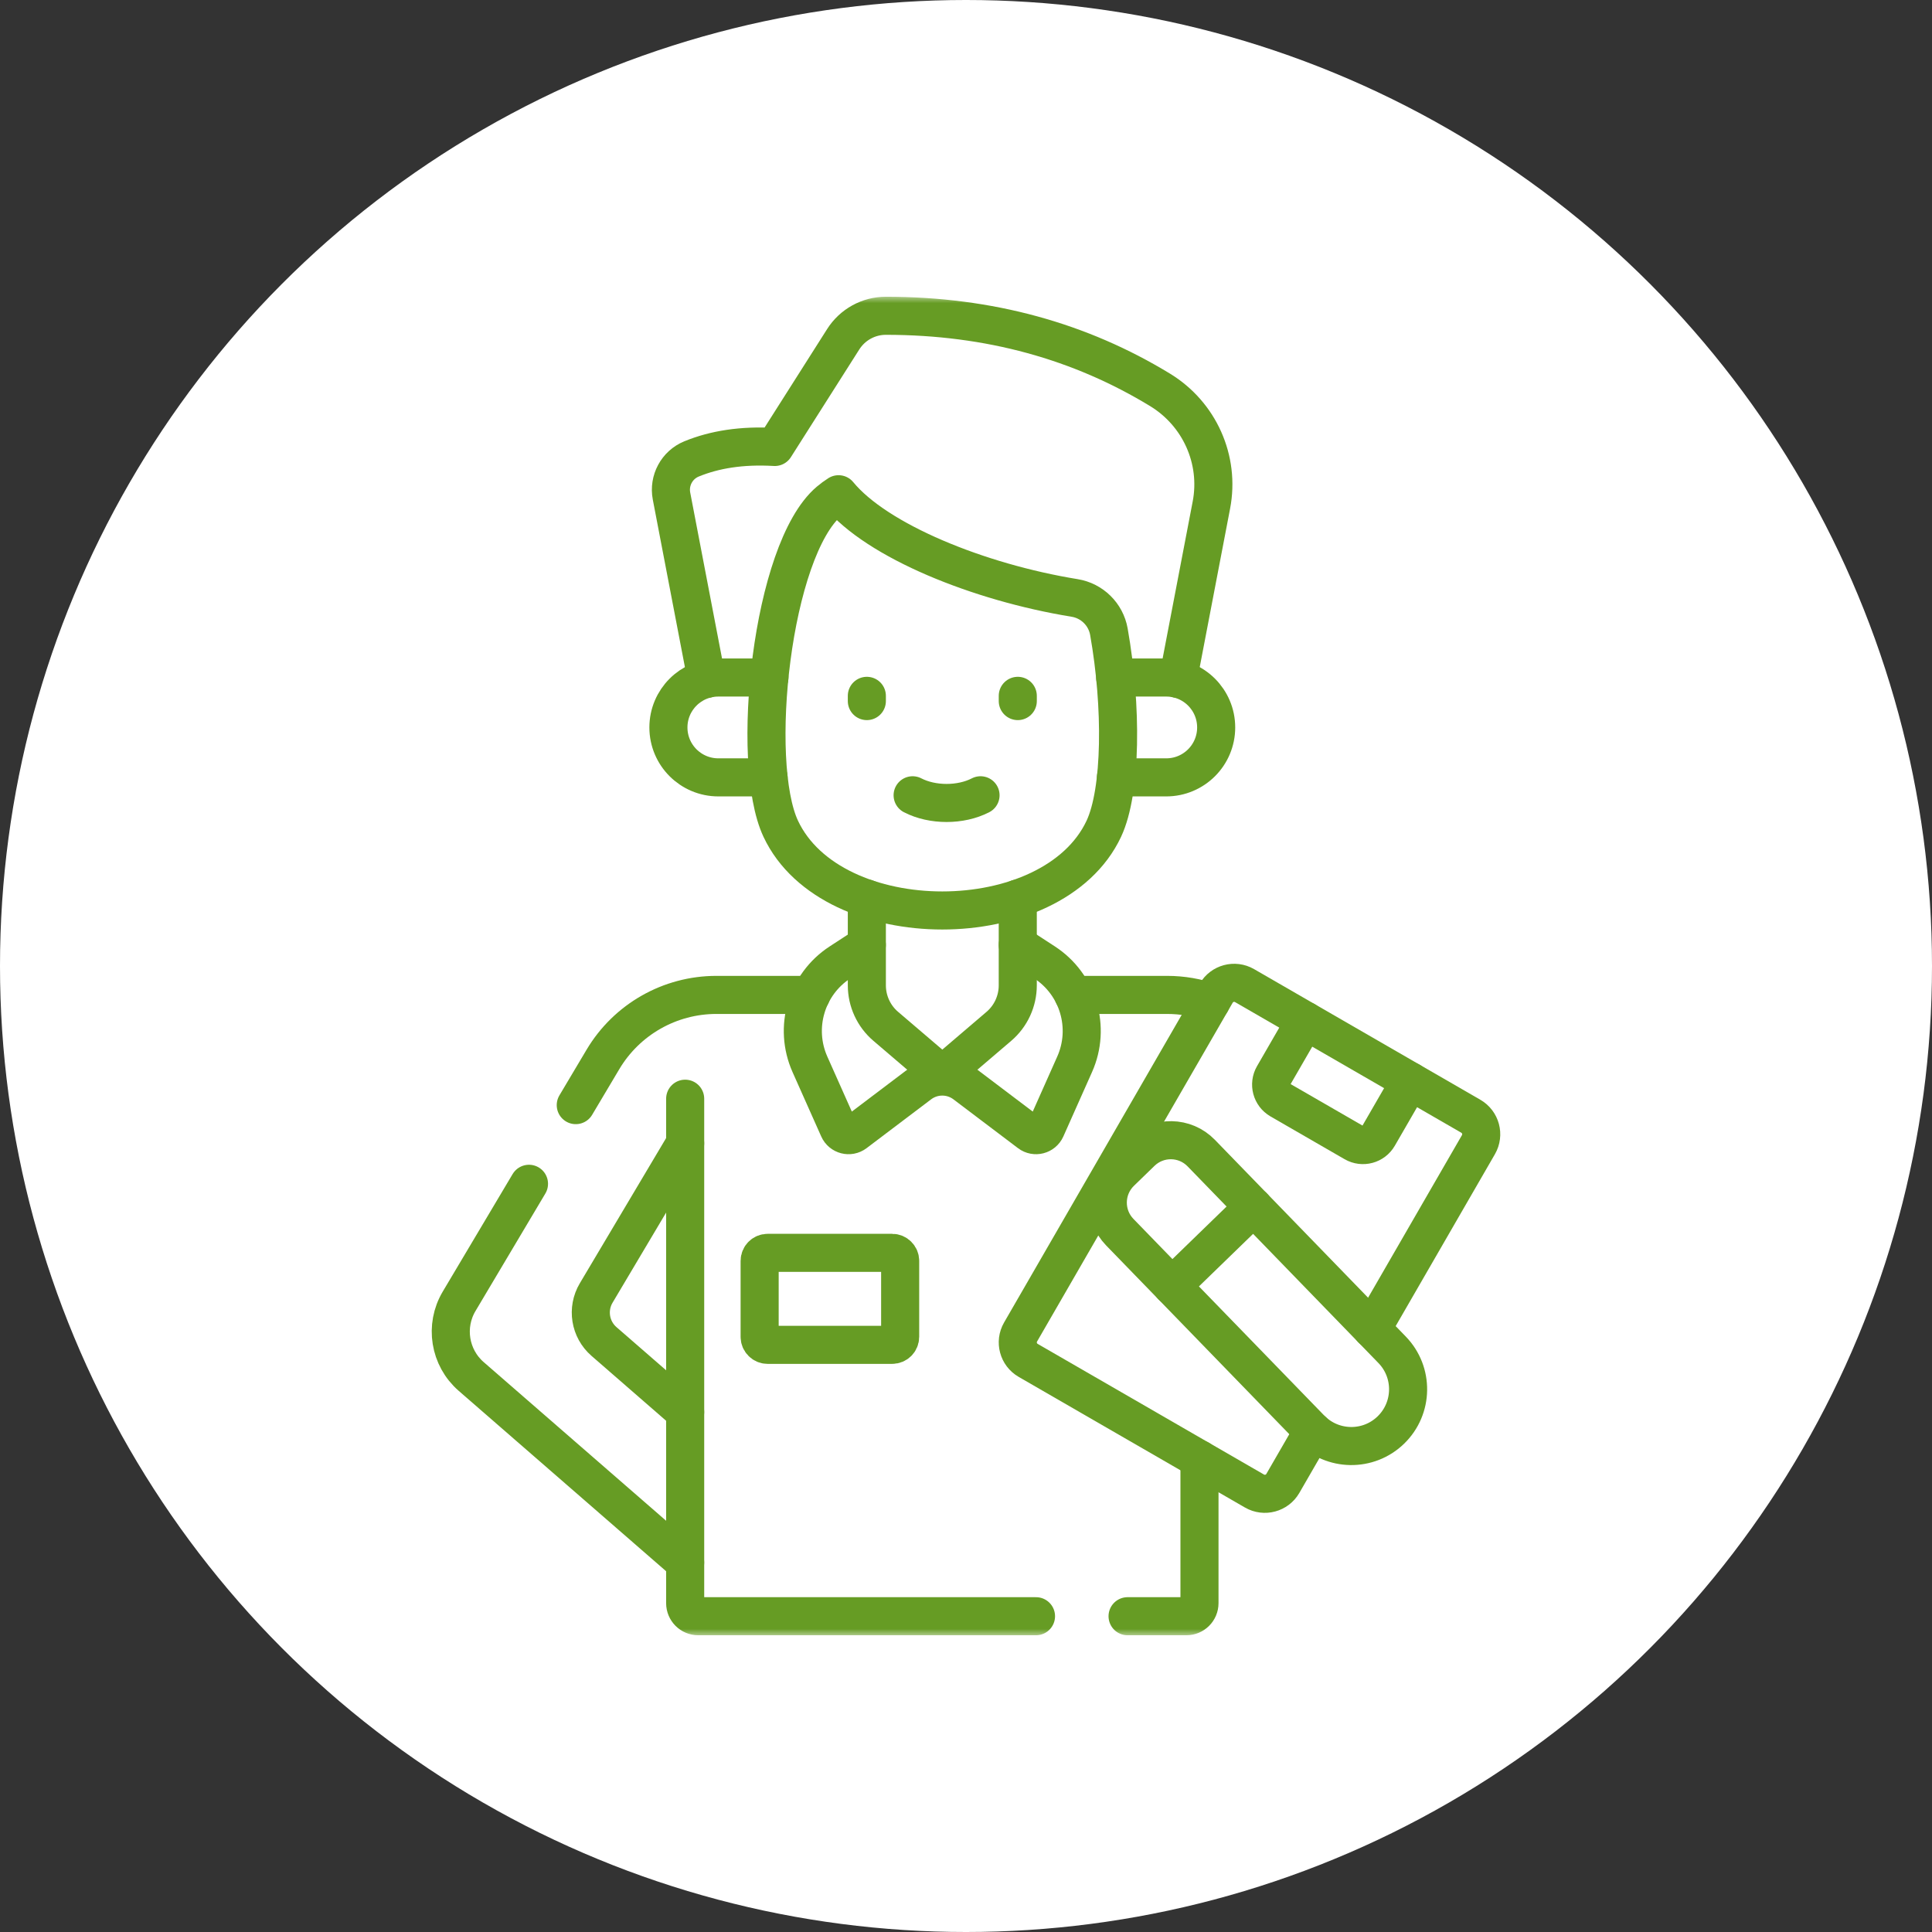 <svg xmlns="http://www.w3.org/2000/svg" width="137" height="137" viewBox="0 0 137 137" fill="none"><rect x="0" y="0" width="137" height="137" fill="#333333" stroke="none"/><circle cx="68.5" cy="68.5" r="68.5" fill="white"></circle><mask id="mask0_1470_1265" style="mask-type:luminance" maskUnits="userSpaceOnUse" x="21" y="21" width="95" height="95"><path d="M21 21H116V116H21V21Z" fill="white"></path></mask><g mask="url(#mask0_1470_1265)"><path d="M83.539 48.144L85.901 35.814C86.519 32.595 85.055 29.346 82.255 27.642C76.623 24.214 70.18 22.393 62.817 22.392C61.59 22.392 60.449 23.022 59.792 24.058L54.942 31.695C52.591 31.558 50.658 31.878 49.036 32.543C47.997 32.969 47.405 34.074 47.617 35.176L50.103 48.144" stroke="#669C24" stroke-width="2.7" stroke-miterlimit="10" stroke-linecap="round" stroke-linejoin="round"></path><path d="M79.078 48.044H82.7C84.656 48.044 86.24 49.63 86.24 51.584C86.24 53.539 84.656 55.124 82.7 55.124H79.134" stroke="#669C24" stroke-width="2.7" stroke-miterlimit="10" stroke-linecap="round" stroke-linejoin="round"></path><path d="M54.501 55.124H50.939C48.983 55.124 47.398 53.539 47.398 51.584C47.398 49.63 48.983 48.044 50.939 48.044H54.559" stroke="#669C24" stroke-width="2.7" stroke-miterlimit="10" stroke-linecap="round" stroke-linejoin="round"></path><path d="M48.585 100.132L42.83 95.127C41.837 94.265 41.605 92.816 42.277 91.686L48.585 81.072" stroke="#669C24" stroke-width="2.7" stroke-miterlimit="10" stroke-linecap="round" stroke-linejoin="round"></path><path d="M76.113 70.55H82.765C83.838 70.55 84.882 70.734 85.864 71.079" stroke="#669C24" stroke-width="2.7" stroke-miterlimit="10" stroke-linecap="round" stroke-linejoin="round"></path><path d="M40.828 78.365L42.754 75.127C44.441 72.289 47.498 70.55 50.799 70.55H57.527" stroke="#669C24" stroke-width="2.7" stroke-miterlimit="10" stroke-linecap="round" stroke-linejoin="round"></path><path d="M48.584 110.801L33.412 97.606C31.876 96.27 31.516 94.025 32.557 92.276L37.511 83.944" stroke="#669C24" stroke-width="2.7" stroke-miterlimit="10" stroke-linecap="round" stroke-linejoin="round"></path><path d="M85.056 103.479V113.681C85.056 114.193 84.64 114.608 84.128 114.608H79.957" stroke="#669C24" stroke-width="2.7" stroke-miterlimit="10" stroke-linecap="round" stroke-linejoin="round"></path><path d="M48.586 77.911V113.681C48.586 114.193 49.001 114.608 49.514 114.608H73.464" stroke="#669C24" stroke-width="2.7" stroke-miterlimit="10" stroke-linecap="round" stroke-linejoin="round"></path><path d="M72.169 67.007L74.069 68.244C76.461 69.803 77.365 72.866 76.203 75.473L74.17 80.038C73.967 80.492 73.396 80.639 73.001 80.34L68.423 76.878C67.473 76.16 66.163 76.16 65.213 76.878L60.636 80.34C60.241 80.639 59.669 80.492 59.467 80.038L57.433 75.473C56.272 72.866 57.175 69.803 59.567 68.244L61.467 67.007" stroke="#669C24" stroke-width="2.7" stroke-miterlimit="10" stroke-linecap="round" stroke-linejoin="round"></path><path d="M72.171 63.719V69.871C72.171 70.99 71.681 72.054 70.831 72.779L66.82 76.204L62.81 72.779C61.959 72.054 61.469 70.99 61.469 69.871V63.719" stroke="#669C24" stroke-width="2.7" stroke-miterlimit="10" stroke-linecap="round" stroke-linejoin="round"></path><path d="M78.273 58.768C74.647 66.494 58.99 66.494 55.363 58.768C53.138 54.023 54.717 39.005 58.789 35.544C58.997 35.368 59.223 35.201 59.463 35.047C62.184 38.361 69.391 41.293 76.203 42.401C77.437 42.601 78.415 43.562 78.633 44.794C79.573 50.103 79.532 56.082 78.273 58.768Z" stroke="#669C24" stroke-width="2.7" stroke-miterlimit="10" stroke-linecap="round" stroke-linejoin="round"></path><path d="M97.288 94.245L104.838 81.168C105.244 80.463 105.003 79.563 104.298 79.154L88.252 69.89C87.547 69.484 86.647 69.725 86.241 70.43L72.369 94.455C71.963 95.158 72.204 96.06 72.909 96.466L88.955 105.73C89.66 106.137 90.56 105.896 90.968 105.19L93.108 101.485" stroke="#669C24" stroke-width="2.7" stroke-miterlimit="10" stroke-linecap="round" stroke-linejoin="round"></path><path d="M92.558 72.377L90.305 76.278C89.958 76.88 90.164 77.65 90.766 77.997L96.02 81.03C96.622 81.378 97.392 81.172 97.739 80.57L99.992 76.669" stroke="#669C24" stroke-width="2.7" stroke-miterlimit="10" stroke-linecap="round" stroke-linejoin="round"></path><path d="M88.887 85.585L98.713 95.712C100.262 97.307 100.223 99.855 98.628 101.404C97.033 102.952 94.484 102.913 92.936 101.318L83.109 91.192L88.887 85.585Z" stroke="#669C24" stroke-width="2.7" stroke-miterlimit="10" stroke-linecap="round" stroke-linejoin="round"></path><path d="M88.888 85.586L85.181 81.767C84.024 80.574 82.12 80.546 80.927 81.703L79.468 83.119C78.276 84.276 78.247 86.181 79.404 87.373L83.11 91.192" stroke="#669C24" stroke-width="2.7" stroke-miterlimit="10" stroke-linecap="round" stroke-linejoin="round"></path><path d="M53.867 89.41V94.796C53.867 95.11 54.122 95.364 54.436 95.364H63.263C63.577 95.364 63.831 95.11 63.831 94.796V89.41C63.831 89.096 63.577 88.841 63.263 88.841H54.436C54.122 88.841 53.867 89.096 53.867 89.41Z" stroke="#669C24" stroke-width="2.7" stroke-miterlimit="10" stroke-linecap="round" stroke-linejoin="round"></path><path d="M61.469 49.343V49.714" stroke="#669C24" stroke-width="2.7" stroke-miterlimit="10" stroke-linecap="round" stroke-linejoin="round"></path><path d="M72.172 49.343V49.714" stroke="#669C24" stroke-width="2.7" stroke-miterlimit="10" stroke-linecap="round" stroke-linejoin="round"></path><path d="M69.531 56.394C68.127 57.121 66.119 57.121 64.715 56.394" stroke="#669C24" stroke-width="2.7" stroke-miterlimit="10" stroke-linecap="round" stroke-linejoin="round"></path></g></svg>